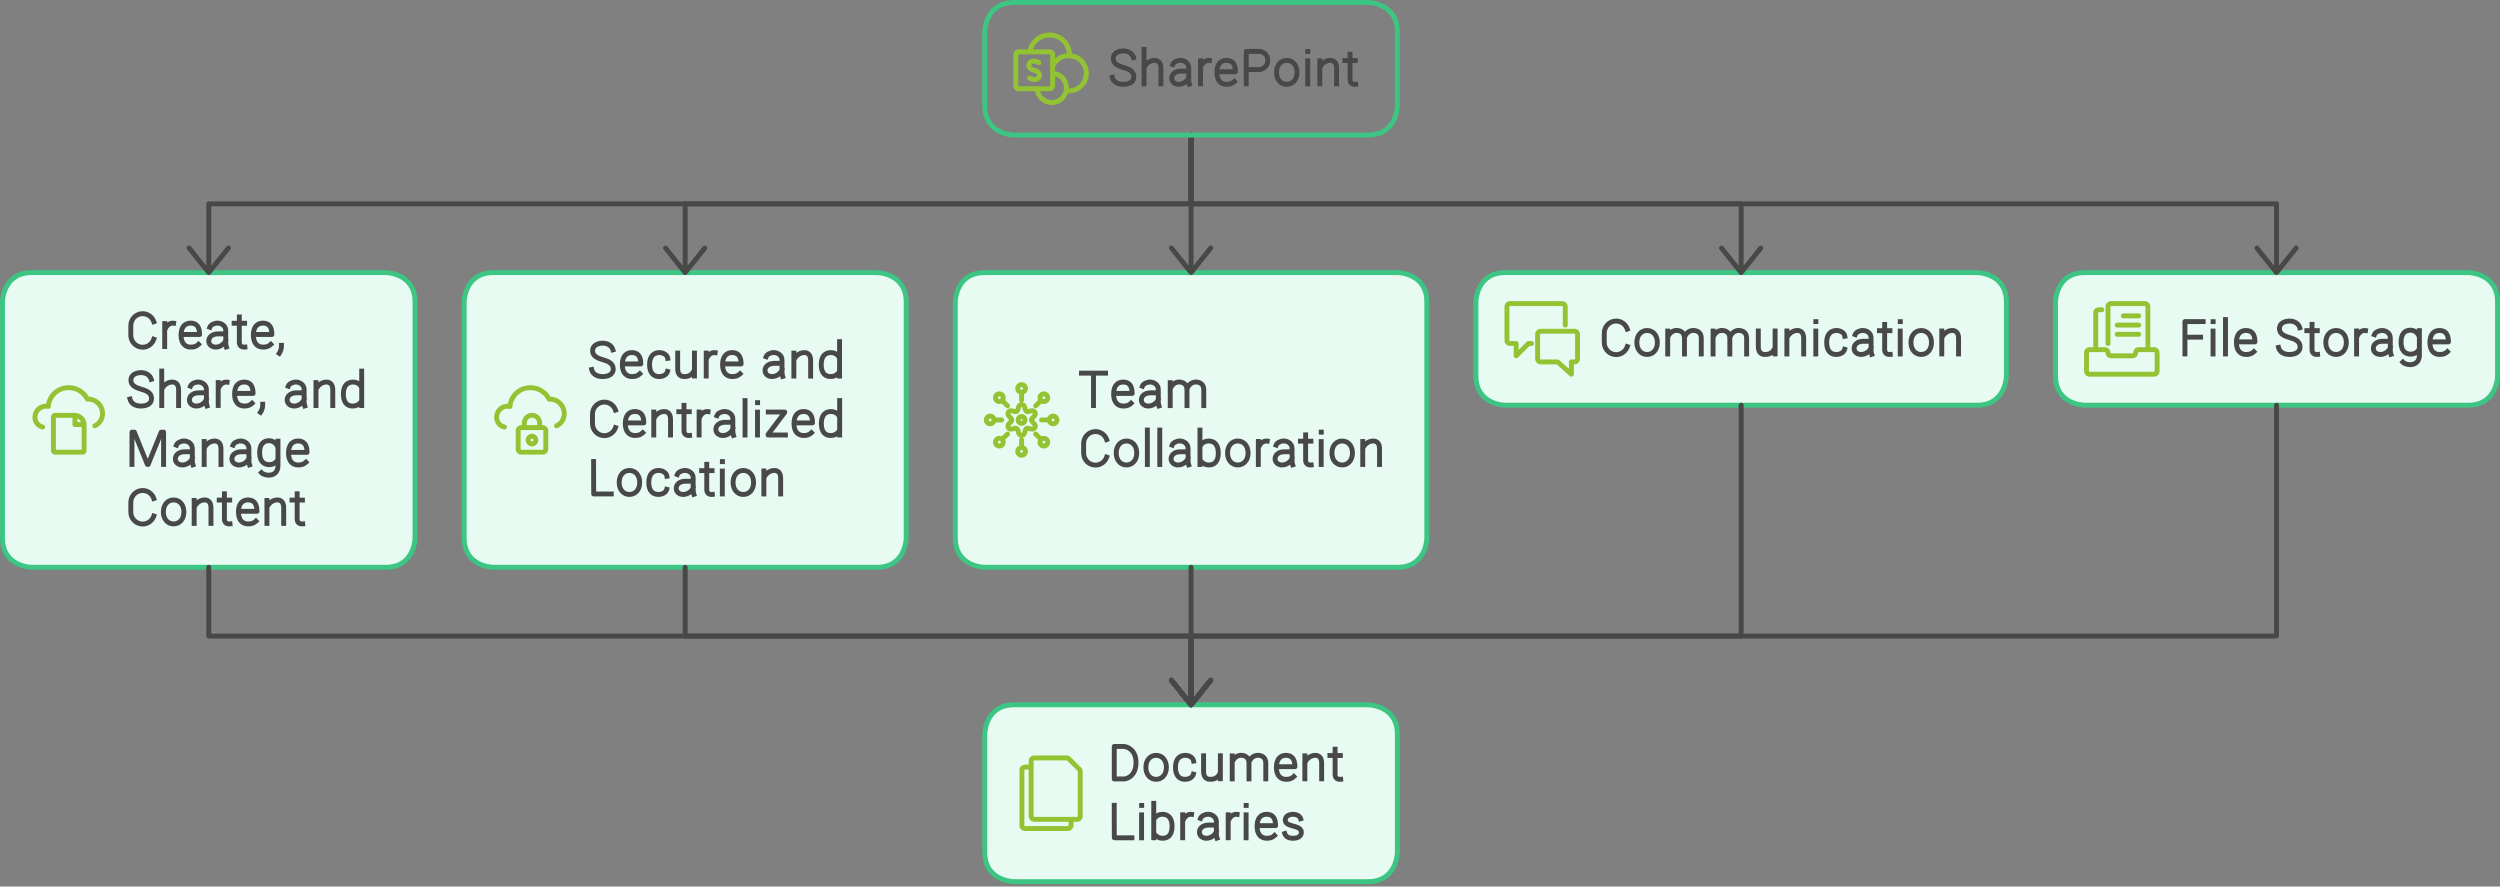 <svg width="1018" height="361" viewBox="0 0 1018 361" style="fill:none;stroke:none;fill-rule:evenodd;clip-rule:evenodd;stroke-linecap:round;stroke-linejoin:round;stroke-miterlimit:1.5;" version="1.1" xmlns="http://www.w3.org/2000/svg" xmlns:xlink="http://www.w3.org/1999/xlink"><rect x="0" y="0" width="1018" height="361" fill="#808080" stroke="none"/><g id="blend" mix-blend-mode="multiply"><g id="g-root-ro_1hjgm861hkygaz" data-item-order="-23040" transform="matrix(1, 0, 0, 1, 388, 110)"><g id="ro_1hjgm861hkygaz-fill" stroke="none" fill="#E7FBF2" transform="matrix(1, 0, 0, 1, -11, -11)"><g xmlns="http://www.w3.org/2000/svg" transform="translate(12, 12)"><path d="M12 0 h 168 s12 0 12 12 v 96 s0 12 -12 12 h -168 s -12 0 -12 -12 v -96 s0 -12 12 -12"></path></g></g><g id="ro_1hjgm861hkygaz-stroke" fill="none" stroke-linecap="round" stroke-linejoin="round" stroke-miterlimit="1.5" stroke="#3CC583" stroke-width="2" transform="matrix(1, 0, 0, 1, -11, -11)"><g xmlns="http://www.w3.org/2000/svg" transform="translate(12, 12)"><path d="M12 0 h 168 s12 0 12 12 v 96 s0 12 -12 12 h -168 s -12 0 -12 -12 v -96 s0 -12 12 -12"></path></g></g></g><g id="g-root-ro_18gbts61hkpyj3" data-item-order="-21600" transform="matrix(1, 0, 0, 1, 188, 110)"><g id="ro_18gbts61hkpyj3-fill" stroke="none" fill="#E7FBF2" transform="matrix(1, 0, 0, 1, -11, -11)"><g xmlns="http://www.w3.org/2000/svg" transform="translate(12, 12)"><path d="M12 0 h 156 s12 0 12 12 v 96 s0 12 -12 12 h -156 s -12 0 -12 -12 v -96 s0 -12 12 -12"></path></g></g><g id="ro_18gbts61hkpyj3-stroke" fill="none" stroke-linecap="round" stroke-linejoin="round" stroke-miterlimit="1.5" stroke="#3CC583" stroke-width="2" transform="matrix(1, 0, 0, 1, -11, -11)"><g xmlns="http://www.w3.org/2000/svg" transform="translate(12, 12)"><path d="M12 0 h 156 s12 0 12 12 v 96 s0 12 -12 12 h -156 s -12 0 -12 -12 v -96 s0 -12 12 -12"></path></g></g></g><g id="g-root-ro_1q6cps61hkwzr7" data-item-order="-20160" transform="matrix(1, 0, 0, 1, 0, 110)"><g id="ro_1q6cps61hkwzr7-fill" stroke="none" fill="#E7FBF2" transform="matrix(1, 0, 0, 1, -11, -11)"><g xmlns="http://www.w3.org/2000/svg" transform="translate(12, 12)"><path d="M12 0 h 144 s12 0 12 12 v 96 s0 12 -12 12 h -144 s -12 0 -12 -12 v -96 s0 -12 12 -12"></path></g></g><g id="ro_1q6cps61hkwzr7-stroke" fill="none" stroke-linecap="round" stroke-linejoin="round" stroke-miterlimit="1.5" stroke="#3CC583" stroke-width="2" transform="matrix(1, 0, 0, 1, -11, -11)"><g xmlns="http://www.w3.org/2000/svg" transform="translate(12, 12)"><path d="M12 0 h 144 s12 0 12 12 v 96 s0 12 -12 12 h -144 s -12 0 -12 -12 v -96 s0 -12 12 -12"></path></g></g></g><g id="g-root-ro_1lpx37q1hkwyyy" data-item-order="-12096" transform="matrix(1, 0, 0, 1, 400, 286)"><g id="ro_1lpx37q1hkwyyy-fill" stroke="none" fill="#E7FBF2" transform="matrix(1, 0, 0, 1, -11, -11)"><g xmlns="http://www.w3.org/2000/svg" transform="translate(12, 12)"><path d="M12 0 h 144 s12 0 12 12 v 48 s0 12 -12 12 h -144 s -12 0 -12 -12 v -48 s0 -12 12 -12"></path></g></g><g id="ro_1lpx37q1hkwyyy-stroke" fill="none" stroke-linecap="round" stroke-linejoin="round" stroke-miterlimit="1.5" stroke="#3CC583" stroke-width="2" transform="matrix(1, 0, 0, 1, -11, -11)"><g xmlns="http://www.w3.org/2000/svg" transform="translate(12, 12)"><path d="M12 0 h 144 s12 0 12 12 v 48 s0 12 -12 12 h -144 s -12 0 -12 -12 v -48 s0 -12 12 -12"></path></g></g></g><g id="g-root-ro_1um6kjq1hkg556" data-item-order="-11664" transform="matrix(1, 0, 0, 1, 600, 110)"><g id="ro_1um6kjq1hkg556-fill" stroke="none" fill="#E7FBF2" transform="matrix(1, 0, 0, 1, -11, -11)"><g xmlns="http://www.w3.org/2000/svg" transform="translate(12, 12)"><path d="M12 0 h 192 s12 0 12 12 v 30 s0 12 -12 12 h -192 s -12 0 -12 -12 v -30 s0 -12 12 -12"></path></g></g><g id="ro_1um6kjq1hkg556-stroke" fill="none" stroke-linecap="round" stroke-linejoin="round" stroke-miterlimit="1.5" stroke="#3CC583" stroke-width="2" transform="matrix(1, 0, 0, 1, -11, -11)"><g xmlns="http://www.w3.org/2000/svg" transform="translate(12, 12)"><path d="M12 0 h 192 s12 0 12 12 v 30 s0 12 -12 12 h -192 s -12 0 -12 -12 v -30 s0 -12 12 -12"></path></g></g></g><g id="g-root-ro_18mkqyu1hkn66m" data-item-order="-9720" transform="matrix(1, 0, 0, 1, 836, 110)"><g id="ro_18mkqyu1hkn66m-fill" stroke="none" fill="#E7FBF2" transform="matrix(1, 0, 0, 1, -11, -11)"><g xmlns="http://www.w3.org/2000/svg" transform="translate(12, 12)"><path d="M12 0 h 156 s12 0 12 12 v 30 s0 12 -12 12 h -156 s -12 0 -12 -12 v -30 s0 -12 12 -12"></path></g></g><g id="ro_18mkqyu1hkn66m-stroke" fill="none" stroke-linecap="round" stroke-linejoin="round" stroke-miterlimit="1.5" stroke="#3CC583" stroke-width="2" transform="matrix(1, 0, 0, 1, -11, -11)"><g xmlns="http://www.w3.org/2000/svg" transform="translate(12, 12)"><path d="M12 0 h 156 s12 0 12 12 v 30 s0 12 -12 12 h -156 s -12 0 -12 -12 v -30 s0 -12 12 -12"></path></g></g></g><path id="cu_1qd78g61hupjwp" d="M25 25 L 25 39 L 25 53 L 137 53 L 249 53 L 249 67 L 249 81 M241,71q2,2.5,4,5q4,5,4,5q0,0,4,-5q2,-2.5,4,-5" transform="translate(460, 30)" style="fill:none;stroke-linecap:round;stroke-linejoin:round;stroke-miterlimit:1.5;stroke:#484848;stroke-width:2"></path><path id="cu_1qd78g61hupjwr" d="M25 25 L 25 39 L 25 53 L 246 53 L 467 53 L 467 67 L 467 81 M459,71q2,2.5,4,5q4,5,4,5q0,0,4,-5q2,-2.5,4,-5" transform="translate(460, 30)" style="fill:none;stroke-linecap:round;stroke-linejoin:round;stroke-miterlimit:1.5;stroke:#484848;stroke-width:2"></path><g id="g-root-tx_createsh_hrj7gm1hkwzy9" data-item-order="0" transform="matrix(1, 0, 0, 1, 48, 122)"><g id="tx_createsh_hrj7gm1hkwzy9-stroke" fill="none" stroke-linecap="square" stroke-linejoin="miter" stroke-miterlimit="4" stroke="#484848" stroke-width="2" transform="matrix(1, 0, 0, 1, -8, -7)"><g xmlns="http://www.w3.org/2000/svg" transform="translate(9, 8)"><path d="M13.637 15.13C12.976 17.034 11.188 18.398 9.085 18.398C6.42 18.398 4.259 16.207 4.259 13.504V9.621C4.259 6.918 6.42 4.727 9.085 4.727C11.188 4.727 12.976 6.091 13.637 7.995 M21.685 8.609C20.304 8.419 19.056 9.319 18.414 10.619M18.059 8.773V18.123 M31.837 17.218C30.864 18.155 29.839 18.339 28.654 18.339C26.585 18.339 24.721 17.028 24.721 13.456C24.721 9.884 26.531 8.573 28.6 8.573C30.668 8.573 32.272 9.63 32.272 13.201H25.052 M36.438 10.246C36.802 9.28 38.218 8.567 39.558 8.567C41.412 8.567 42.914 9.88 42.914 11.499L42.92 12.957V15.571C42.92 16.614 42.895 17.353 43.196 18.278M42.54 12.957H39.812C37.309 12.957 36.009 14.343 36.009 15.837C36.009 17.331 37.247 18.341 38.863 18.341C40.845 18.341 42.471 16.888 42.871 15.732 M50.719 18.326C49.31 18.465 48.452 17.732 48.452 16.387V6.081M50.602 8.642H48.838M46.342 8.642H48.075 M61.277 17.218C60.304 18.155 59.279 18.339 58.094 18.339C56.025 18.339 54.161 17.028 54.161 13.456C54.161 9.884 55.971 8.573 58.04 8.573C60.108 8.573 61.712 9.63 61.712 13.201H54.492 M65.614 17.619C65.614 18.695 65.472 19.775 64.708 20.883 M12.596 31.457C12.165 29.893 10.545 28.732 8.456 28.732C6.008 28.732 4.307 29.931 4.307 31.754C4.307 33.724 5.771 34.685 8.275 35.406C10.473 36.045 12.71 36.812 12.71 39.288C12.71 40.951 11.397 42.346 8.34 42.346C5.868 42.346 4.287 41.106 3.923 39.483 M16.858 28.086V42.128M23.722 42.128V36.074C23.722 35.362 23.818 32.791 21.425 32.587C19.671 32.439 17.986 33.547 17.199 34.928 M28.558 34.246C28.922 33.28 30.338 32.567 31.678 32.567C33.532 32.567 35.034 33.88 35.034 35.499L35.04 36.957V39.571C35.04 40.614 35.015 41.353 35.316 42.278M34.66 36.957H31.932C29.429 36.957 28.129 38.343 28.129 39.837C28.129 41.331 29.367 42.341 30.983 42.341C32.965 42.341 34.591 40.888 34.991 39.732 M43.475 32.609C42.094 32.419 40.846 33.319 40.204 34.619M39.849 32.773V42.123 M53.627 41.218C52.654 42.155 51.629 42.339 50.444 42.339C48.375 42.339 46.511 41.028 46.511 37.456C46.511 33.884 48.321 32.573 50.39 32.573C52.458 32.573 54.062 33.63 54.062 37.201H46.842 M57.964 41.619C57.964 42.695 57.822 43.775 57.058 44.883 M68.358 34.246C68.722 33.28 70.138 32.567 71.478 32.567C73.332 32.567 74.834 33.88 74.834 35.499L74.84 36.957V39.571C74.84 40.614 74.815 41.353 75.117 42.278M74.46 36.957H71.732C69.229 36.957 67.929 38.343 67.929 39.837C67.929 41.331 69.167 42.341 70.783 42.341C72.765 42.341 74.391 40.888 74.791 39.732 M79.669 32.78L79.669 42.128M86.503 42.128V36.074C86.503 35.362 86.599 32.79 84.216 32.587C82.458 32.437 80.769 33.562 79.993 34.956 M98.28 42.124V28.123M97.92 40.773C97.058 41.871 95.96 42.34 94.65 42.34C92.469 42.34 90.817 41.029 90.817 37.458C90.817 33.886 92.574 32.575 94.756 32.575C96.025 32.575 97.235 33.114 97.92 34.175 M4.731 66.117L4.739 52.978H5.708L11.011 66.115H11.327L16.646 52.978H17.616L17.61 66.117 M22.828 58.246C23.192 57.28 24.608 56.567 25.948 56.567C27.802 56.567 29.304 57.88 29.304 59.499L29.31 60.957V63.571C29.31 64.614 29.285 65.353 29.587 66.278M28.93 60.957H26.202C23.699 60.957 22.399 62.343 22.399 63.837C22.399 65.332 23.637 66.341 25.253 66.341C27.235 66.341 28.861 64.888 29.261 63.732 M34.139 56.78L34.139 66.128M40.973 66.128V60.074C40.973 59.362 41.069 56.79 38.686 56.587C36.928 56.437 35.239 57.562 34.463 58.956 M45.868 58.246C46.232 57.28 47.648 56.567 48.988 56.567C50.842 56.567 52.344 57.88 52.344 59.499L52.35 60.957V63.571C52.35 64.614 52.325 65.353 52.626 66.278M51.97 60.957H49.242C46.739 60.957 45.439 62.343 45.439 63.837C45.439 65.332 46.677 66.341 48.293 66.341C50.275 66.341 51.901 64.888 52.301 63.732 M64.189 56.652V66.654C64.189 71.351 58.896 71.001 57.461 69.47M63.855 64.573C63.175 65.661 61.951 66.214 60.665 66.214C58.484 66.214 56.727 64.903 56.727 61.331C56.727 57.76 58.378 56.449 60.56 56.449C61.828 56.449 63.133 57.129 63.855 58.502 M75.597 65.218C74.624 66.155 73.599 66.339 72.414 66.339C70.345 66.339 68.481 65.028 68.481 61.456C68.481 57.884 70.291 56.573 72.36 56.573C74.428 56.573 76.032 57.63 76.032 61.201H68.812 M13.637 87.13C12.976 89.034 11.188 90.398 9.085 90.398C6.42 90.398 4.259 88.207 4.259 85.504V81.621C4.259 78.918 6.42 76.727 9.085 76.727C11.188 76.727 12.976 78.091 13.637 79.995 M25.877 85.457C25.877 88.522 24.006 90.34 21.698 90.34C19.39 90.34 17.519 88.522 17.519 85.457C17.519 82.391 19.39 80.573 21.698 80.573C24.006 80.573 25.877 82.391 25.877 85.457Z M30.069 80.78L30.069 90.128M36.903 90.128V84.074C36.903 83.362 36.999 80.79 34.616 80.587C32.858 80.437 31.169 81.562 30.393 82.956 M44.649 90.326C43.24 90.466 42.382 89.732 42.382 88.387V78.081M44.532 80.642H42.768M40.272 80.642H42.005 M55.207 89.218C54.234 90.155 53.209 90.339 52.024 90.339C49.955 90.339 48.092 89.028 48.092 85.456C48.092 81.884 49.901 80.573 51.97 80.573C54.038 80.573 55.642 81.63 55.642 85.201H48.422 M59.689 80.78L59.689 90.128M66.523 90.128V84.074C66.523 83.362 66.619 80.79 64.236 80.587C62.478 80.437 60.789 81.562 60.013 82.956 M74.269 90.326C72.86 90.466 72.002 89.732 72.002 88.387V78.081M74.152 80.642H72.388M69.892 80.642H71.625"></path></g></g></g><path id="cu_1use9hi1hupma7" d="M33 25 L 33 53 L 33 81 M25,71q2,2.5,4,5q4,5,4,5q0,0,4,-5q2,-2.5,4,-5" transform="translate(452, 30)" style="fill:none;stroke-linecap:round;stroke-linejoin:round;stroke-miterlimit:1.5;stroke:#484848;stroke-width:2"></path><path id="cu_1use9hi1hupma5" d="M239 25 L 239 39 L 239 53 L 136 53 L 33 53 L 33 67 L 33 81 M25,71q2,2.5,4,5q4,5,4,5q0,0,4,-5q2,-2.5,4,-5" transform="translate(246, 30)" style="fill:none;stroke-linecap:round;stroke-linejoin:round;stroke-miterlimit:1.5;stroke:#484848;stroke-width:2"></path><path id="cu_4mx7ra1huploi" d="M433 25 L 433 39 L 433 53 L 233 53 L 33 53 L 33 67 L 33 81 M25,71q2,2.5,4,5q4,5,4,5q0,0,4,-5q2,-2.5,4,-5" transform="translate(52, 30)" style="fill:none;stroke-linecap:round;stroke-linejoin:round;stroke-miterlimit:1.5;stroke:#484848;stroke-width:2"></path><g id="g-root-tx_sharepoi_vah8jq1hkztoj" data-item-order="0" transform="matrix(1, 0, 0, 1, 448, 15)"><g id="tx_sharepoi_vah8jq1hkztoj-stroke" fill="none" stroke-linecap="square" stroke-linejoin="miter" stroke-miterlimit="4" stroke="#484848" stroke-width="2" transform="matrix(1, 0, 0, 1, -8, -7)"><g xmlns="http://www.w3.org/2000/svg" transform="translate(9, 8)"><path d="M12.596 7.457C12.165 5.893 10.545 4.732 8.456 4.732C6.008 4.732 4.307 5.931 4.307 7.754C4.307 9.724 5.771 10.685 8.275 11.406C10.473 12.045 12.71 12.812 12.71 15.288C12.71 16.951 11.397 18.346 8.34 18.346C5.868 18.346 4.287 17.106 3.923 15.483 M16.858 4.086V18.128M23.722 18.128V12.074C23.722 11.363 23.818 8.791 21.425 8.587C19.671 8.439 17.986 9.547 17.199 10.928 M28.558 10.246C28.922 9.28 30.338 8.567 31.678 8.567C33.532 8.567 35.034 9.88 35.034 11.499L35.04 12.957V15.571C35.04 16.614 35.015 17.353 35.316 18.278M34.66 12.957H31.932C29.429 12.957 28.129 14.343 28.129 15.837C28.129 17.331 29.367 18.341 30.983 18.341C32.965 18.341 34.591 16.888 34.991 15.732 M43.475 8.609C42.094 8.419 40.846 9.319 40.204 10.619M39.849 8.773V18.123 M53.627 17.218C52.654 18.155 51.629 18.339 50.444 18.339C48.375 18.339 46.511 17.028 46.511 13.456C46.511 9.884 48.321 8.573 50.39 8.573C52.458 8.573 54.062 9.63 54.062 13.201H46.842 M58.471 18.131V4.944L63.75 4.928C64.848 4.967 67.233 5.749 67.233 8.572C67.233 11.394 64.848 12.254 63.75 12.331L58.999 12.345 M79.147 13.457C79.147 16.522 77.276 18.34 74.968 18.34C72.66 18.34 70.789 16.522 70.789 13.457C70.789 10.392 72.66 8.573 74.968 8.573C77.276 8.573 79.147 10.392 79.147 13.457Z M83.518 4.971H83.542M83.502 8.804V18.145 M88.429 8.78L88.429 18.128M95.263 18.128V12.074C95.263 11.362 95.359 8.79 92.976 8.587C91.218 8.437 89.529 9.562 88.753 10.956 M103.009 18.326C101.6 18.465 100.742 17.732 100.742 16.387V6.081M102.892 8.642H101.128M98.632 8.642H100.365"></path></g></g></g><g id="g-root-tx_securean_1ibgm1hkpyq5" data-item-order="0" transform="matrix(1, 0, 0, 1, 236, 134)"><g id="tx_securean_1ibgm1hkpyq5-stroke" fill="none" stroke-linecap="square" stroke-linejoin="miter" stroke-miterlimit="4" stroke="#484848" stroke-width="2" transform="matrix(1, 0, 0, 1, -8, -7)"><g xmlns="http://www.w3.org/2000/svg" transform="translate(9, 8)"><path d="M12.596 7.457C12.165 5.893 10.545 4.732 8.456 4.732C6.008 4.732 4.307 5.931 4.307 7.754C4.307 9.724 5.771 10.685 8.275 11.406C10.473 12.045 12.71 12.812 12.71 15.288C12.71 16.951 11.397 18.346 8.34 18.346C5.868 18.346 4.287 17.106 3.923 15.483 M23.517 17.218C22.544 18.155 21.519 18.339 20.334 18.339C18.265 18.339 16.401 17.028 16.401 13.456C16.401 9.884 18.211 8.573 20.28 8.573C22.348 8.573 23.952 9.63 23.952 13.201H16.732 M34.812 16.254C34.44 17.649 32.872 18.339 31.403 18.339C29.266 18.339 27.5 17.028 27.5 13.456C27.5 9.884 29.369 8.573 31.507 8.573C33.014 8.573 34.664 9.41 34.897 10.915 M45.787 18.115L45.786 8.767M38.952 8.767L38.952 14.821C38.952 15.533 38.857 18.096 41.239 18.308C43.33 18.493 44.603 17.653 45.305 16.47 M54.195 8.609C52.814 8.419 51.566 9.319 50.924 10.619M50.569 8.773V18.123 M64.347 17.218C63.374 18.155 62.349 18.339 61.164 18.339C59.095 18.339 57.231 17.028 57.231 13.456C57.231 9.884 59.041 8.573 61.11 8.573C63.178 8.573 64.782 9.63 64.782 13.201H57.562 M74.948 10.246C75.312 9.28 76.728 8.567 78.068 8.567C79.922 8.567 81.424 9.88 81.424 11.499L81.43 12.957V15.571C81.43 16.614 81.405 17.353 81.706 18.278M81.05 12.957H78.322C75.819 12.957 74.519 14.343 74.519 15.837C74.519 17.331 75.757 18.341 77.373 18.341C79.355 18.341 80.981 16.888 81.381 15.732 M86.259 8.78L86.259 18.128M93.093 18.128V12.074C93.093 11.362 93.189 8.79 90.806 8.587C89.048 8.437 87.359 9.562 86.583 10.956 M104.87 18.124V4.123M104.51 16.773C103.648 17.871 102.55 18.34 101.24 18.34C99.059 18.34 97.407 17.029 97.407 13.458C97.407 9.886 99.164 8.575 101.346 8.575C102.615 8.575 103.825 9.114 104.51 10.175 M13.637 39.13C12.976 41.034 11.188 42.398 9.085 42.398C6.42 42.398 4.259 40.207 4.259 37.504V33.621C4.259 30.918 6.42 28.727 9.085 28.727C11.188 28.727 12.976 30.091 13.637 31.995 M24.727 41.218C23.754 42.155 22.729 42.339 21.544 42.339C19.475 42.339 17.611 41.028 17.611 37.456C17.611 33.884 19.421 32.573 21.49 32.573C23.558 32.573 25.162 33.63 25.162 37.201H17.942 M29.209 32.78L29.209 42.128M36.043 42.128V36.074C36.043 35.362 36.139 32.79 33.756 32.587C31.998 32.437 30.309 33.562 29.533 34.956 M43.789 42.326C42.38 42.465 41.522 41.732 41.522 40.387V30.081M43.672 32.642H41.908M39.412 32.642H41.145 M51.305 32.609C49.924 32.419 48.676 33.319 48.034 34.619M47.679 32.773V42.123 M54.928 34.246C55.292 33.28 56.708 32.567 58.048 32.567C59.902 32.567 61.404 33.88 61.404 35.499L61.41 36.957V39.571C61.41 40.614 61.385 41.353 61.687 42.278M61.03 36.957H58.302C55.799 36.957 54.499 38.343 54.499 39.837C54.499 41.331 55.737 42.341 57.353 42.341C59.335 42.341 60.961 40.888 61.361 39.732 M66.376 28.125V42.126 M71.468 28.971H71.492M71.452 32.804V42.145 M75.859 32.78H82.536V32.936L75.774 41.904V42.128L82.829 42.128 M93.427 41.218C92.454 42.155 91.429 42.339 90.244 42.339C88.175 42.339 86.312 41.028 86.312 37.456C86.312 33.884 88.121 32.573 90.19 32.573C92.258 32.573 93.862 33.63 93.862 37.201H86.642 M104.91 42.124V28.123M104.55 40.773C103.688 41.871 102.59 42.34 101.28 42.34C99.099 42.34 97.447 41.029 97.447 37.458C97.447 33.886 99.204 32.575 101.386 32.575C102.655 32.575 103.865 33.114 104.55 34.175 M11.907 66.145L4.758 66.145L4.716 59.3V52.938 M23.487 61.457C23.487 64.522 21.616 66.34 19.308 66.34C17 66.34 15.129 64.522 15.129 61.457C15.129 58.392 17 56.573 19.308 56.573C21.616 56.573 23.487 58.392 23.487 61.457Z M34.492 64.254C34.12 65.649 32.552 66.339 31.083 66.339C28.946 66.339 27.18 65.028 27.18 61.456C27.18 57.884 29.049 56.573 31.187 56.573C32.694 56.573 34.344 57.41 34.577 58.915 M38.778 58.246C39.142 57.28 40.558 56.567 41.898 56.567C43.752 56.567 45.254 57.88 45.254 59.499L45.26 60.957V63.571C45.26 64.614 45.235 65.353 45.536 66.278M44.88 60.957H42.152C39.649 60.957 38.349 62.343 38.349 63.837C38.349 65.332 39.587 66.341 41.203 66.341C43.185 66.341 44.811 64.888 45.211 63.732 M53.059 66.326C51.65 66.466 50.792 65.732 50.792 64.387V54.081M52.942 56.642H51.178M48.682 56.642H50.415 M57.148 52.971H57.172M57.132 56.804V66.145 M69.857 61.457C69.857 64.522 67.986 66.34 65.678 66.34C63.37 66.34 61.499 64.522 61.499 61.457C61.499 58.392 63.37 56.573 65.678 56.573C67.986 56.573 69.857 58.392 69.857 61.457Z M74.049 56.78L74.049 66.128M80.883 66.128V60.074C80.883 59.362 80.979 56.79 78.596 56.587C76.838 56.437 75.149 57.562 74.373 58.956"></path></g></g></g><g id="g-root-1_8vwjuu1hkg6x5" data-item-order="0" transform="matrix(1, 0, 0, 1, 612, 122)"><g id="1_8vwjuu1hkg6x5-stroke" fill="none" stroke-linecap="round" stroke-linejoin="round" stroke-miterlimit="1.5" stroke="#93C332" stroke-width="1.6" transform="matrix(1.25, 0, 0, 1.25, -14, -14)"><g xmlns="http://www.w3.org/2000/svg" transform="translate(12, 12)"><path d="M8.5,13.5h-1l-4,4v-4h-2a1,1,0,0,1-1-1V1.5a1,1,0,0,1,1-1h17a1,1,0,0,1,1,1v6 M10.5,18.5a1,1,0,0,0,1,1H17l4.5,4v-4h1a1,1,0,0,0,1-1v-8a1,1,0,0,0-1-1h-11a1,1,0,0,0-1,1Z"></path></g></g></g><g id="g-root-tx_communic_hrjk3q1hkg64g" data-item-order="0" transform="matrix(1, 0, 0, 1, 648, 125)"><g id="tx_communic_hrjk3q1hkg64g-stroke" fill="none" stroke-linecap="square" stroke-linejoin="miter" stroke-miterlimit="4" stroke="#484848" stroke-width="2" transform="matrix(1, 0, 0, 1, -7, -7)"><g xmlns="http://www.w3.org/2000/svg" transform="translate(8, 8)"><path d="M13.637 15.13C12.976 17.034 11.188 18.398 9.085 18.398C6.42 18.398 4.259 16.207 4.259 13.504V9.621C4.259 6.918 6.42 4.727 9.085 4.727C11.188 4.727 12.976 6.091 13.637 7.995 M25.877 13.457C25.877 16.522 24.006 18.34 21.698 18.34C19.39 18.34 17.519 16.522 17.519 13.457C17.519 10.392 19.39 8.573 21.698 8.573C24.006 8.573 25.877 10.392 25.877 13.457Z M30.09 8.814L30.09 18.162M36.924 18.162L36.913 11.47C36.849 10.526 36.482 9.078 34.608 8.649C32.668 8.205 31.188 9.248 30.452 10.595M43.759 18.162V12.108C43.759 11.396 43.874 9.206 41.443 8.649C39.414 8.184 37.879 9.347 37.179 10.783 M48.56 8.814L48.56 18.162M55.394 18.162L55.383 11.47C55.319 10.526 54.952 9.078 53.078 8.649C51.138 8.205 49.658 9.248 48.922 10.595M62.229 18.162V12.108C62.229 11.396 62.344 9.206 59.913 8.649C57.884 8.184 56.349 9.347 55.649 10.783 M73.817 18.115L73.816 8.767M66.982 8.767L66.982 14.821C66.982 15.533 66.887 18.096 69.269 18.308C71.36 18.493 72.633 17.653 73.335 16.47 M78.619 8.78L78.619 18.128M85.453 18.128V12.074C85.453 11.362 85.549 8.79 83.166 8.587C81.408 8.437 79.719 9.562 78.943 10.956 M90.408 4.971H90.432M90.392 8.804V18.145 M102.132 16.254C101.76 17.649 100.192 18.339 98.723 18.339C96.586 18.339 94.82 17.028 94.82 13.456C94.82 9.884 96.689 8.573 98.827 8.573C100.334 8.573 101.984 9.41 102.217 10.915 M106.418 10.246C106.782 9.28 108.198 8.567 109.538 8.567C111.392 8.567 112.894 9.88 112.894 11.499L112.9 12.957V15.571C112.9 16.614 112.875 17.353 113.176 18.278M112.52 12.957H109.792C107.289 12.957 105.989 14.343 105.989 15.837C105.989 17.331 107.227 18.341 108.843 18.341C110.825 18.341 112.451 16.888 112.851 15.732 M120.699 18.326C119.29 18.465 118.432 17.732 118.432 16.387V6.081M120.582 8.642H118.818M116.322 8.642H118.055 M124.788 4.971H124.812M124.772 8.804V18.145 M137.497 13.457C137.497 16.522 135.626 18.34 133.318 18.34C131.01 18.34 129.139 16.522 129.139 13.457C129.139 10.392 131.01 8.573 133.318 8.573C135.626 8.573 137.497 10.392 137.497 13.457Z M141.689 8.78L141.689 18.128M148.523 18.128V12.074C148.523 11.362 148.619 8.79 146.236 8.587C144.478 8.437 142.789 9.562 142.013 10.956"></path></g></g></g><g id="g-root-draw_1ut1shy1hkn6yt" data-item-order="0" transform="matrix(1, 0, 0, 1, 848, 122)"><g id="draw_1ut1shy1hkn6yt-stroke" fill="none" stroke-linecap="round" stroke-linejoin="round" stroke-miterlimit="1.5" stroke="#93C332" stroke-width="1.6" transform="matrix(1.25, 0, 0, 1.25, -14, -14)"><g xmlns="http://www.w3.org/2000/svg" transform="translate(12, 12)"><path d="M17.5,15.5a1,1,0,0,0-1,1,1,1,0,0,1-1,1h-7a1,1,0,0,1-1-1,1,1,0,0,0-1-1h-5a1,1,0,0,0-1,1v6a1,1,0,0,0,1,1h21a1,1,0,0,0,1-1v-6a1,1,0,0,0-1-1Z M7.5,13.5V1.5a1,1,0,0,1,1-1h11a1,1,0,0,1,1,1v14 M3.5,15.5V3.5a1,1,0,0,1,1-1h1 M12.5 4.5L17.5 4.5 M10.5 7.5L17.5 7.5 M10.5 10.5L17.5 10.5"></path></g></g></g><g id="g-root-tx_filestor_7r8na1hkn6do" data-item-order="0" transform="matrix(1, 0, 0, 1, 884, 125)"><g id="tx_filestor_7r8na1hkn6do-stroke" fill="none" stroke-linecap="square" stroke-linejoin="miter" stroke-miterlimit="4" stroke="#484848" stroke-width="2" transform="matrix(1, 0, 0, 1, -7, -7)"><g xmlns="http://www.w3.org/2000/svg" transform="translate(8, 8)"><path d="M12.114 4.945C10.714 4.945 5.654 4.95 4.706 4.95V18.124M11.082 11.297H5.143 M16.168 4.971H16.192M16.152 8.804V18.145 M21.216 4.125V18.126 M32.777 17.218C31.804 18.155 30.779 18.339 29.594 18.339C27.525 18.339 25.662 17.028 25.662 13.456C25.662 9.884 27.471 8.573 29.54 8.573C31.608 8.573 33.212 9.63 33.212 13.201H25.992 M51.476 7.457C51.045 5.893 49.425 4.732 47.336 4.732C44.888 4.732 43.187 5.931 43.187 7.754C43.187 9.724 44.651 10.685 47.156 11.406C49.353 12.045 51.59 12.812 51.59 15.288C51.59 16.951 50.277 18.346 47.22 18.346C44.748 18.346 43.167 17.106 42.803 15.483 M58.719 18.326C57.31 18.465 56.452 17.732 56.452 16.387V6.081M58.602 8.642H56.838M54.342 8.642H56.075 M70.427 13.457C70.427 16.522 68.556 18.34 66.248 18.34C63.94 18.34 62.069 16.522 62.069 13.457C62.069 10.392 63.94 8.573 66.248 8.573C68.556 8.573 70.427 10.392 70.427 13.457Z M78.225 8.609C76.844 8.419 75.596 9.319 74.954 10.619M74.599 8.773V18.123 M81.848 10.246C82.212 9.28 83.628 8.567 84.968 8.567C86.822 8.567 88.324 9.88 88.324 11.499L88.33 12.957V15.571C88.33 16.614 88.305 17.353 88.607 18.278M87.95 12.957H85.222C82.719 12.957 81.419 14.343 81.419 15.837C81.419 17.331 82.657 18.341 84.273 18.341C86.255 18.341 87.881 16.888 88.281 15.732 M100.169 8.652V18.654C100.169 23.351 94.876 23.001 93.441 21.47M99.835 16.573C99.155 17.661 97.931 18.214 96.645 18.214C94.464 18.214 92.707 16.903 92.707 13.331C92.707 9.76 94.358 8.449 96.54 8.449C97.808 8.449 99.113 9.129 99.835 10.502 M111.577 17.218C110.604 18.155 109.579 18.339 108.394 18.339C106.325 18.339 104.462 17.028 104.462 13.456C104.462 9.884 106.271 8.573 108.34 8.573C110.408 8.573 112.012 9.63 112.012 13.201H104.792"></path></g></g></g><g id="g-root-file_1um67wm1hkwyyy" data-item-order="0" transform="matrix(1, 0, 0, 1, 12, 155)"><g id="file_1um67wm1hkwyyy-stroke" fill="none" stroke-linecap="round" stroke-linejoin="round" stroke-miterlimit="1.5" stroke="#93C332" stroke-width="1.6" transform="matrix(1.25, 0, 0, 1.25, -14, -12.75)"><g xmlns="http://www.w3.org/2000/svg" transform="translate(12, 11)"><path d="M20.5,13.906A4.311,4.311,0,0,0,23,9.857a4.711,4.711,0,0,0-4.954-4.635A6.706,6.706,0,0,0,12,1.5,6.605,6.605,0,0,0,5.325,7.609,3.561,3.561,0,0,0,1,11.018,3.186,3.186,0,0,0,3.5,14.3 M16.474,22.5A.523.523,0,0,0,17,21.978V13.617a3.1,3.1,0,0,0-.921-2.2,3.163,3.163,0,0,0-2.224-.913H7.526A.523.523,0,0,0,7,11.022V21.978a.524.524,0,0,0,.526.522Z M14 10.542L14 13.5 16.998 13.5"></path></g></g></g><g id="g-root-lock_1hbccxy1hkq0w6" data-item-order="0" transform="matrix(1, 0, 0, 1, 200, 155)"><g id="lock_1hbccxy1hkq0w6-stroke" fill="none" stroke-linecap="round" stroke-linejoin="round" stroke-miterlimit="1.5" stroke="#93C332" stroke-width="1.6" transform="matrix(1.25, 0, 0, 1.25, -14, -12.75)"><g xmlns="http://www.w3.org/2000/svg" transform="translate(12, 11)"><path d="M20.5,13.906A4.313,4.313,0,0,0,23,9.857a4.711,4.711,0,0,0-4.954-4.635A6.707,6.707,0,0,0,12,1.5,6.605,6.605,0,0,0,5.325,7.608,3.561,3.561,0,0,0,1,11.017,3.186,3.186,0,0,0,3.5,14.3 M17,21.5a1,1,0,0,1-1,1H9a1,1,0,0,1-1-1v-6a1,1,0,0,1,1-1h7a1,1,0,0,1,1,1Z M11.250 18.563 A1.250 1.250 0 1 0 13.750 18.563 A1.250 1.250 0 1 0 11.250 18.563 Z M15,13a2.5,2.5,0,0,0-5,0v1.5h5Z"></path></g></g></g><g id="g-root-shar_4pg2va1hkye4i" data-item-order="0" transform="matrix(1, 0, 0, 1, 400, 155)"><g id="shar_4pg2va1hkye4i-stroke" fill="none" stroke-linecap="round" stroke-linejoin="round" stroke-miterlimit="1.5" stroke="#93C332" stroke-width="1.6" transform="matrix(1.25, 0, 0, 1.25, -14, -14)"><g xmlns="http://www.w3.org/2000/svg" transform="translate(12, 12)"><path d="M10.885 11.997a1.112 1.112 0 1 0 2.224 0a1.112 1.112 0 1 0 -2.224 0 M12.942,7.7l.327,1.076a.736.736,0,0,0,.869.505l1.092-.253a.992.992,0,0,1,.943,1.644l-.763.823a.743.743,0,0,0,0,1.01l.763.823a.992.992,0,0,1-.944,1.644l-1.091-.253a.736.736,0,0,0-.87.505L12.941,16.3a.986.986,0,0,1-1.889,0l-.327-1.077a.737.737,0,0,0-.87-.505l-1.091.253a.993.993,0,0,1-.945-1.644l.763-.823a.743.743,0,0,0,0-1.01l-.763-.823a.993.993,0,0,1,.946-1.644l1.094.253a.736.736,0,0,0,.87-.505L11.056,7.7a.987.987,0,0,1,1.886,0Z M10.75 1.75a1.25 1.25 0 1 0 2.5 0a1.25 1.25 0 1 0 -2.5 0 M12 5.5L12 3 M17.998 4.752a1.25 1.25 0 1 0 2.5 0a1.25 1.25 0 1 0 -2.5 0 M16.596 7.404L18.364 5.636 M21 12a1.25 1.25 0 1 0 2.5 0a1.25 1.25 0 1 0 -2.5 0 M18.5 12L21 12 M17.998 19.248a1.25 1.25 0 1 0 2.5 0a1.25 1.25 0 1 0 -2.5 0 M16.596 16.596L18.364 18.364 M10.75 22.25a1.25 1.25 0 1 0 2.5 0a1.25 1.25 0 1 0 -2.5 0 M12 18.5L12 21 M3.502 19.248a1.25 1.25 0 1 0 2.5 0a1.25 1.25 0 1 0 -2.5 0 M7.404 16.596L5.636 18.364 M0.5 12a1.25 1.25 0 1 0 2.5 0a1.25 1.25 0 1 0 -2.5 0 M5.5 12L3 12 M3.502 4.752a1.25 1.25 0 1 0 2.5 0a1.25 1.25 0 1 0 -2.5 0 M7.404 7.404L5.636 5.636"></path></g></g></g><g id="g-root-tx_teamcoll_vbqmiu1hkye4h" data-item-order="0" transform="matrix(1, 0, 0, 1, 436, 146)"><g id="tx_teamcoll_vbqmiu1hkye4h-stroke" fill="none" stroke-linecap="square" stroke-linejoin="miter" stroke-miterlimit="4" stroke="#484848" stroke-width="2" transform="matrix(1, 0, 0, 1, -8, -7)"><g xmlns="http://www.w3.org/2000/svg" transform="translate(9, 8)"><path d="M13.173 4.945C9.91 4.945 6.647 4.95 3.384 4.95M8.27 18.124V5.456 M23.577 17.218C22.604 18.155 21.579 18.339 20.394 18.339C18.325 18.339 16.462 17.028 16.462 13.456C16.462 9.884 18.271 8.573 20.34 8.573C22.408 8.573 24.012 9.63 24.012 13.201H16.792 M28.178 10.246C28.542 9.28 29.958 8.567 31.298 8.567C33.152 8.567 34.654 9.88 34.654 11.499L34.66 12.957V15.571C34.66 16.614 34.635 17.353 34.937 18.278M34.28 12.957H31.552C29.049 12.957 27.749 14.343 27.749 15.837C27.749 17.331 28.987 18.341 30.603 18.341C32.585 18.341 34.211 16.888 34.611 15.732 M39.51 8.814L39.51 18.162M46.344 18.162L46.333 11.47C46.269 10.526 45.902 9.078 44.028 8.649C42.088 8.205 40.608 9.248 39.872 10.595M53.179 18.162V12.108C53.179 11.396 53.294 9.206 50.863 8.649C48.834 8.184 47.3 9.347 46.599 10.783 M13.637 39.13C12.976 41.034 11.188 42.398 9.085 42.398C6.42 42.398 4.259 40.207 4.259 37.504V33.621C4.259 30.918 6.42 28.727 9.085 28.727C11.188 28.727 12.976 30.091 13.637 31.995 M25.877 37.457C25.877 40.522 24.006 42.34 21.698 42.34C19.39 42.34 17.519 40.522 17.519 37.457C17.519 34.392 19.39 32.573 21.698 32.573C24.006 32.573 25.877 34.392 25.877 37.457Z M30.206 28.125V42.126 M35.256 28.125V42.126 M40.288 34.246C40.652 33.28 42.068 32.567 43.408 32.567C45.262 32.567 46.764 33.88 46.764 35.499L46.77 36.957V39.571C46.77 40.614 46.745 41.353 47.046 42.278M46.39 36.957H43.662C41.159 36.957 39.859 38.343 39.859 39.837C39.859 41.331 41.097 42.341 42.713 42.341C44.695 42.341 46.321 40.888 46.721 39.732 M51.625 42.124V28.123M52.008 34.138C52.698 33.102 53.894 32.575 55.149 32.575C57.33 32.575 59.087 33.886 59.087 37.458C59.087 41.029 57.435 42.34 55.254 42.34C53.957 42.34 52.867 41.88 52.008 40.803 M71.217 37.457C71.217 40.522 69.346 42.34 67.038 42.34C64.73 42.34 62.859 40.522 62.859 37.457C62.859 34.392 64.73 32.573 67.038 32.573C69.346 32.573 71.217 34.392 71.217 37.457Z M79.015 32.609C77.634 32.419 76.386 33.319 75.744 34.619M75.389 32.773V42.123 M82.638 34.246C83.002 33.28 84.418 32.567 85.758 32.567C87.612 32.567 89.114 33.88 89.114 35.499L89.12 36.957V39.571C89.12 40.614 89.095 41.353 89.396 42.278M88.74 36.957H86.012C83.509 36.957 82.209 38.343 82.209 39.837C82.209 41.331 83.447 42.341 85.063 42.341C87.045 42.341 88.671 40.888 89.071 39.732 M96.919 42.326C95.51 42.465 94.652 41.732 94.652 40.387V30.081M96.802 32.642H95.038M92.542 32.642H94.275 M101.008 28.971H101.032M100.992 32.804V42.145 M113.717 37.457C113.717 40.522 111.846 42.34 109.538 42.34C107.23 42.34 105.359 40.522 105.359 37.457C105.359 34.392 107.23 32.573 109.538 32.573C111.846 32.573 113.717 34.392 113.717 37.457Z M117.909 32.78L117.909 42.128M124.743 42.128V36.074C124.743 35.362 124.839 32.79 122.456 32.587C120.698 32.437 119.009 33.562 118.233 34.956"></path></g></g></g><path id="cu_18lx7ye1hupma6" d="M475 25 L 475 72 L 475 119 L 254 119 L 33 119 L 33 133 L 33 147 M25,137q2,2.5,4,5q4,5,4,5q0,0,4,-5q2,-2.5,4,-5" transform="translate(452, 140)" style="fill:none;stroke-linecap:round;stroke-linejoin:round;stroke-miterlimit:1.5;stroke:#484848;stroke-width:2"></path><path id="cu_18lx7ye1hupma4" d="M257 25 L 257 72 L 257 119 L 145 119 L 33 119 L 33 133 L 33 147 M25,137q2,2.5,4,5q4,5,4,5q0,0,4,-5q2,-2.5,4,-5" transform="translate(452, 140)" style="fill:none;stroke-linecap:round;stroke-linejoin:round;stroke-miterlimit:1.5;stroke:#484848;stroke-width:2"></path><path id="cu_1lxdqbq1hupkp1" d="M25 25 L 25 39 L 25 53 L 225 53 L 425 53 L 425 67 L 425 81 M417,71q2,2.5,4,5q4,5,4,5q0,0,4,-5q2,-2.5,4,-5" transform="translate(60, 206)" style="fill:none;stroke-linecap:round;stroke-linejoin:round;stroke-miterlimit:1.5;stroke:#484848;stroke-width:2"></path><path id="cu_1lxdqbq1hupkp4" d="M25 25 L 25 39 L 25 53 L 128 53 L 231 53 L 231 67 L 231 81 M223,71q2,2.5,4,5q4,5,4,5q0,0,4,-5q2,-2.5,4,-5" transform="translate(254, 206)" style="fill:none;stroke-linecap:round;stroke-linejoin:round;stroke-miterlimit:1.5;stroke:#484848;stroke-width:2"></path><path id="cu_1hhk87a1huplhe" d="M33 25 L 33 53 L 33 81 M25,71q2,2.5,4,5q4,5,4,5q0,0,4,-5q2,-2.5,4,-5" transform="translate(452, 206)" style="fill:none;stroke-linecap:round;stroke-linejoin:round;stroke-miterlimit:1.5;stroke:#484848;stroke-width:2"></path><g id="g-root-shar_hzn79i1hkzs3o" data-item-order="0" transform="matrix(1, 0, 0, 1, 412, 12)"><g id="shar_hzn79i1hkzs3o-stroke" fill="none" stroke-linecap="round" stroke-linejoin="round" stroke-miterlimit="1.5" stroke="#93C332" stroke-width="1.6" transform="matrix(1.25, 0, 0, 1.25, -14, -14)"><g xmlns="http://www.w3.org/2000/svg" transform="translate(12, 12)"><path d="M5.08 6.5A6.5 6.5 0 0 1 18 7.5v.25 M12.5 11.15a5.74 5.74 0 1 1 4.41 8 M12.5 13.51a4.75 4.75 0 1 1-5 5 M1.5 6.5h10s1 0 1 1v10s0 1 -1 1 h-10s-1 0 -1 -1v-10s0 -1 1 -1 M5 15c2.88 1.83 4.82-1.68 1.5-2.5S5.12 8.17 8 10"></path></g></g></g><g id="g-root-tx_document_959o5i1hkvlds" data-item-order="0" transform="matrix(1, 0, 0, 1, 448, 298)"><g id="tx_document_959o5i1hkvlds-stroke" fill="none" stroke-linecap="square" stroke-linejoin="miter" stroke-miterlimit="4" stroke="#484848" stroke-width="2" transform="matrix(1, 0, 0, 1, -7, -7)"><g xmlns="http://www.w3.org/2000/svg" transform="translate(8, 8)"><path d="M8.737 18.18L4.728 18.183V4.948C5.675 4.948 6.954 4.946 8.354 4.946C9.807 4.91 13.587 6.173 13.587 11.511C13.587 16.848 10.062 18.18 8.737 18.18Z M25.957 13.457C25.957 16.522 24.086 18.34 21.778 18.34C19.47 18.34 17.599 16.522 17.599 13.457C17.599 10.392 19.47 8.573 21.778 8.573C24.086 8.573 25.957 10.392 25.957 13.457Z M36.962 16.254C36.59 17.649 35.022 18.339 33.553 18.339C31.416 18.339 29.65 17.028 29.65 13.456C29.65 9.884 31.519 8.573 33.657 8.573C35.164 8.573 36.814 9.41 37.047 10.915 M47.937 18.115L47.936 8.767M41.102 8.767L41.102 14.821C41.102 15.533 41.007 18.096 43.389 18.308C45.48 18.493 46.753 17.653 47.455 16.47 M52.76 8.814L52.76 18.162M59.594 18.162L59.583 11.47C59.519 10.526 59.152 9.078 57.278 8.649C55.338 8.205 53.858 9.248 53.122 10.595M66.429 18.162V12.108C66.429 11.396 66.544 9.206 64.113 8.649C62.084 8.184 60.55 9.347 59.849 10.783 M77.857 17.218C76.884 18.155 75.859 18.339 74.674 18.339C72.605 18.339 70.742 17.028 70.742 13.456C70.742 9.884 72.551 8.573 74.62 8.573C76.688 8.573 78.292 9.63 78.292 13.201H71.072 M82.339 8.78L82.339 18.128M89.173 18.128V12.074C89.173 11.362 89.269 8.79 86.886 8.587C85.128 8.437 83.439 9.562 82.663 10.956 M96.919 18.326C95.51 18.465 94.652 17.732 94.652 16.387V6.081M96.802 8.642H95.038M92.542 8.642H94.275 M11.907 42.145L4.758 42.145L4.716 35.3V28.938 M15.868 28.971H15.892M15.852 32.804V42.145 M20.805 42.124V28.123M21.188 34.138C21.878 33.102 23.074 32.575 24.329 32.575C26.51 32.575 28.267 33.886 28.267 37.458C28.267 41.029 26.615 42.34 24.434 42.34C23.137 42.34 22.047 41.88 21.188 40.803 M36.205 32.609C34.824 32.419 33.576 33.319 32.934 34.619M32.579 32.773V42.123 M39.828 34.246C40.192 33.28 41.608 32.567 42.948 32.567C44.802 32.567 46.304 33.88 46.304 35.499L46.31 36.957V39.571C46.31 40.614 46.285 41.353 46.587 42.278M45.93 36.957H43.202C40.699 36.957 39.399 38.343 39.399 39.837C39.399 41.331 40.637 42.341 42.253 42.341C44.235 42.341 45.861 40.888 46.261 39.732 M54.745 32.609C53.364 32.419 52.116 33.319 51.474 34.619M51.119 32.773V42.123 M58.428 28.971H58.452M58.412 32.804V42.145 M69.987 41.218C69.014 42.155 67.989 42.339 66.804 42.339C64.735 42.339 62.872 41.028 62.872 37.456C62.872 33.884 64.681 32.573 66.75 32.573C68.818 32.573 70.422 33.63 70.422 37.201H63.202 M80.628 34.381C80.332 33.404 79.178 32.584 77.568 32.584C75.68 32.584 74.46 33.447 74.369 34.751C74.264 36.246 75.498 36.822 77.428 37.339C79.122 37.797 81.065 38.277 80.911 40.122C80.812 41.31 79.835 42.346 77.478 42.346C75.572 42.346 74.495 41.53 74.16 40.424"></path></g></g></g><g id="g-root-ro_94070m1hkzswd" data-item-order="0" transform="matrix(1, 0, 0, 1, 400, 0)"><g id="ro_94070m1hkzswd-stroke" fill="none" stroke-linecap="round" stroke-linejoin="round" stroke-miterlimit="1.5" stroke="#3CC583" stroke-width="2" transform="matrix(1, 0, 0, 1, -11, -11)"><g xmlns="http://www.w3.org/2000/svg" transform="translate(12, 12)"><path d="M12 0 h 144 s12 0 12 12 v 30 s0 12 -12 12 h -144 s -12 0 -12 -12 v -30 s0 -12 12 -12"></path></g></g></g><g id="g-root-doub_1uux7ra1hkvmrl" data-item-order="0" transform="matrix(1, 0, 0, 1, 412, 307)"><g id="doub_1uux7ra1hkvmrl-stroke" fill="none" stroke-linecap="round" stroke-linejoin="round" stroke-miterlimit="1.5" stroke="#93C332" stroke-width="1.6" transform="matrix(1.25, 0, 0, 1.25, -11.5, -14)"><g xmlns="http://www.w3.org/2000/svg" transform="translate(10, 12)"><path d="M17.086.5a1,1,0,0,1,.707.293l3.414,3.414a1,1,0,0,1,.293.707V19.5a1,1,0,0,1-1,1H6.5a1,1,0,0,1-1-1V1.5a1,1,0,0,1,1-1Z M18.5,20.5v2a1,1,0,0,1-1,1H3.5a1,1,0,0,1-1-1V4.5a1,1,0,0,1,1-1h2"></path></g></g></g></g></svg>